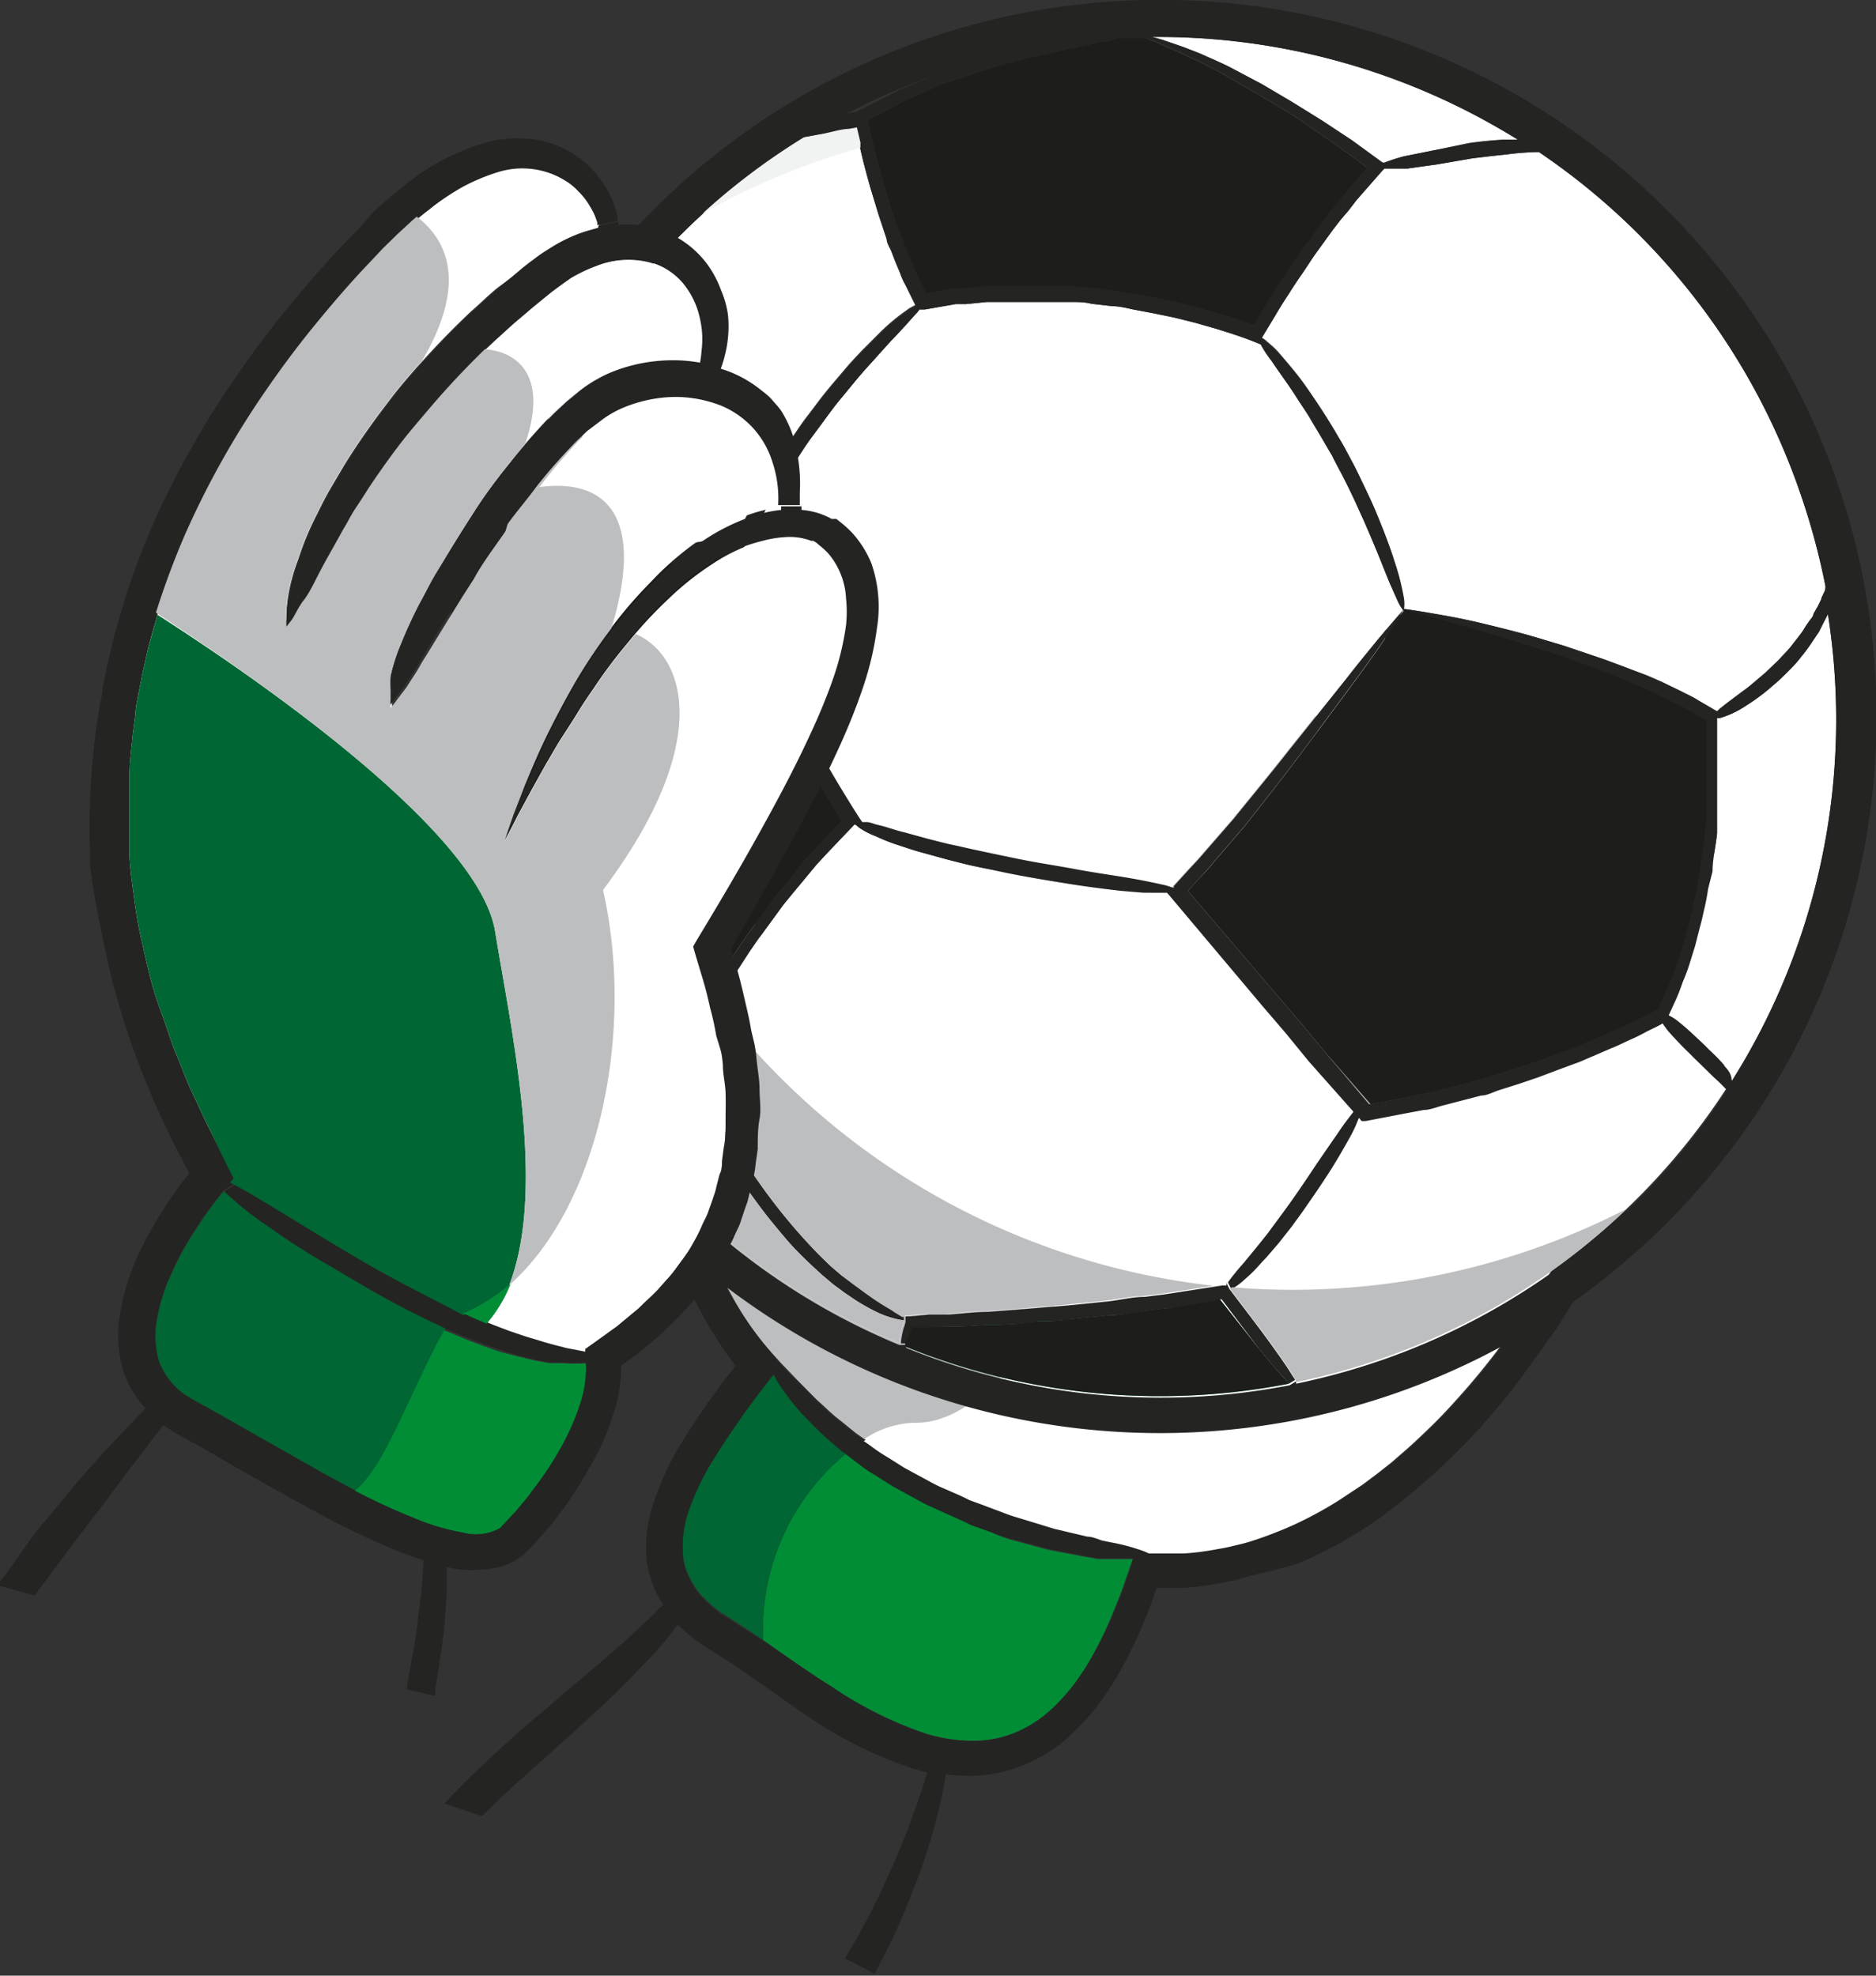 <svg xmlns="http://www.w3.org/2000/svg" viewBox="0 0 62.44 65.75"><rect x="0" y="0" width="62.44" height="65.75" fill="#333333" stroke="none"/><defs><style>.cls-1{fill:#fff;}.cls-2{fill:#242422;}.cls-3{fill:#008d36;}.cls-4{fill:#bdbec0;}.cls-5{fill:#063;}.cls-6{fill:#1d1d1b;}.cls-7{fill:#10a651;}.cls-8{fill:#f1f2f2;}</style></defs><g id="Layer_2" data-name="Layer 2"><g id="Artwork"><path class="cls-1" d="M34.13,17.14a.84.84,0,0,0-.38.39.75.75,0,0,0-.09.15c0,.06-.06.11-.08.17a3.18,3.18,0,0,0-.14.37,6.23,6.23,0,0,0-.2.8,21.33,21.33,0,0,0-.31,3.52c0,1.19,0,2.4,0,3.62,0,.6,0,1.21,0,1.83a9.83,9.83,0,0,1-.25,1.93l0,.15-.14.12-1.11.94-.51.51-.26.25a2.1,2.1,0,0,0-.24.27l-.46.54c-.14.19-.27.39-.4.59a3,3,0,0,0-.18.3,3,3,0,0,0-.16.31l-.13.31.22.11.27.13.28.1c.18.07.36.15.55.21l.58.19.58.19.59.17.15,0h.09l.07,0,.3.1.29.1.31.16.3.16.27.21a3.69,3.69,0,0,1,1.38,2.17,5,5,0,0,1,.13,1.27,5.15,5.15,0,0,1-.17,1.24,5.73,5.73,0,0,0-.3-2.41,3.65,3.65,0,0,0-.23-.54c0-.08-.1-.16-.15-.25s-.1-.17-.16-.24a5.23,5.23,0,0,0-.39-.42l-.22-.19c-.07-.06-.16-.1-.24-.16l-.23-.15L33,36.35l-.24-.12-.3-.08-.3-.09-.07,0H32l-.16,0-.6-.14c-.41-.09-.81-.23-1.22-.34l-.61-.21-.31-.11-.28-.12a6.09,6.09,0,0,1-2.19-1.47,5.5,5.5,0,0,1-.77-1.13l-.14-.28L25.66,32l-.06-.14-.24-.57a6.66,6.66,0,0,0-1.16-2,2.35,2.35,0,0,0-.82-.56l-.24-.07-.12,0h-.13l-.25,0h-.27a4.46,4.46,0,0,0-.51.07l-.13,0-.15,0-.3.09-.14,0h0A.32.32,0,0,0,21,29a1.1,1.1,0,0,0-.19.36,4.3,4.3,0,0,0-.16,1.07,11.63,11.63,0,0,0,0,1.17A21.76,21.76,0,0,0,21.07,34c.17.79.37,1.58.59,2.36a39.1,39.1,0,0,0,1.63,4.59c.33.75.68,1.48,1.07,2.18A10.15,10.15,0,0,0,25.67,45l.34.37,0,0,.49.51.66.67c.26.23.52.5.84.74l.48.39.52.37a5.28,5.28,0,0,0,.55.37l.57.36.61.33c.21.11.41.23.62.32l.64.28.31.15.33.12.64.24c.21.08.41.16.63.22l1.21.37,1.1.26c.17,0,.34.08.49.13l.45.09a6.12,6.12,0,0,1,.72.19,2.68,2.68,0,0,1,.39.15h0l.58,0c.2,0,.39,0,.58,0a8.82,8.82,0,0,0,1.15-.15,5.23,5.23,0,0,0,.57-.12,5.12,5.12,0,0,0,.56-.15c.38-.12.74-.26,1.1-.41s.72-.33,1.07-.52.68-.39,1-.61l.5-.33.48-.36.47-.37.45-.39c.3-.26.59-.54.88-.82s.56-.57.83-.87A23.06,23.06,0,0,0,50,44.72c.24-.32.48-.65.7-1s.44-.67.66-1,.41-.69.61-1.05.38-.71.56-1.07l0,0,0,0c1.23-1.8,2.52-3.55,3.71-5.34a22.49,22.49,0,0,0,1.63-2.72,6,6,0,0,0,.5-1.41,2.42,2.42,0,0,0-.06-1.34,2.61,2.61,0,0,0-.82-1.07l-.14-.11-.16-.11-.15-.1L57,28.24a1.92,1.92,0,0,0-.62-.18,2.44,2.44,0,0,0-1.35.28,5.1,5.1,0,0,0-1.22.88,12.33,12.33,0,0,0-1.61,2l0,.06c-.25.58-.53,1.14-.82,1.7-.14.28-.31.55-.48.82a6.06,6.06,0,0,1-.6.76,5.88,5.88,0,0,1,.15-.95c.07-.31.16-.61.25-.91.19-.6.39-1.19.58-1.78s.41-1.17.59-1.75.37-1.18.52-1.77c.08-.3.15-.59.21-.89s.12-.59.16-.88.08-.59.09-.88a6.17,6.17,0,0,0,0-.86,5,5,0,0,0-.12-.8,3.69,3.69,0,0,0-.3-.7,2.57,2.57,0,0,0-1.13-.94,2.53,2.53,0,0,0-.63-.13,1.19,1.19,0,0,0-.56.1,2.77,2.77,0,0,0-1,.94,7.65,7.65,0,0,0-.43.67q-.21.34-.39.72t-.36.75l-.34.77c-.22.52-.43,1-.64,1.57l-.3.8c-.1.27-.2.53-.31.79-.2.54-.43,1.06-.66,1.59a7.83,7.83,0,0,1-.36.78,3.45,3.45,0,0,1-.49.75s0-.05,0-.14v-.18a7.44,7.44,0,0,1,0-1c0-.4.12-.88.22-1.43s.21-1.17.35-1.84.29-1.4.42-2.16.25-1.57.31-2.4A7.76,7.76,0,0,0,45.93,20a2.39,2.39,0,0,0-1.36-1.65l-.27-.12L44,18.12,43.71,18a1.46,1.46,0,0,0-.22,0,1.39,1.39,0,0,0-.88.29,3.44,3.44,0,0,0-.76.84,8.37,8.37,0,0,0-.6,1.05,17,17,0,0,0-.85,2.23c-.23.73-.41,1.44-.56,2.1s-.28,1.27-.4,1.81-.23,1-.31,1.4a6.87,6.87,0,0,1-.26.91,1.93,1.93,0,0,1-.15.32,3.77,3.77,0,0,1-.19-1.24c0-.2,0-.39-.05-.58,0-.61,0-1.21-.08-1.81-.06-1.2-.1-2.4-.24-3.57a13.58,13.58,0,0,0-.31-1.71,6.11,6.11,0,0,0-.61-1.53,3.22,3.22,0,0,0-.46-.62,2.82,2.82,0,0,0-.58-.45,2.66,2.66,0,0,0-.68-.26,4.1,4.1,0,0,0-.76-.11h-.53S34.16,17.13,34.13,17.14Z"/><path class="cls-2" d="M59.27,29.38a2.84,2.84,0,0,0-.49-.82,2.58,2.58,0,0,0-.32-.34l-.35-.29-.19-.14-.17-.11-.09-.05,0,0h0l0,0h0l-.21-.11a3,3,0,0,0-.93-.24,3.18,3.18,0,0,0-1.78.45,5.94,5.94,0,0,0-1.35,1.08l-.31.34c.17-.46.32-.93.45-1.4.1-.31.18-.62.25-.93s.14-.63.2-1,.1-.65.13-1a6.92,6.92,0,0,0,0-1,4.8,4.8,0,0,0-.17-1,4,4,0,0,0-.43-1,3.23,3.23,0,0,0-.75-.85,4.18,4.18,0,0,0-.94-.58h0a3.48,3.48,0,0,0-1-.2,2.39,2.39,0,0,0-1.11.21,3.06,3.06,0,0,0-.87.6,6,6,0,0,0-.63.74c-.18.26-.34.52-.49.78s-.26.47-.37.71c0-.2.05-.41.07-.63a7.91,7.91,0,0,0-.15-2.84,3.76,3.76,0,0,0-.72-1.44,3.63,3.63,0,0,0-1.29-1l-.37-.15-.38-.13L44,16.85a2.42,2.42,0,0,0-.46-.06,2.58,2.58,0,0,0-1.66.53,4.4,4.4,0,0,0-1,1.13,7.53,7.53,0,0,0-.69,1.23,15,15,0,0,0-.86,2.42.24.24,0,0,1,0,.08c0-.18,0-.36,0-.53a13.24,13.24,0,0,0-.3-1.87,7.06,7.06,0,0,0-.69-1.85,4,4,0,0,0-.61-.84,3.21,3.21,0,0,0-.83-.68,3.77,3.77,0,0,0-1-.41,5.11,5.11,0,0,0-1-.14h-.65l-.17,0a1,1,0,0,0-.33.11,2.08,2.08,0,0,0-.91.84c-.06.08-.09.17-.14.24l-.12.25a4.59,4.59,0,0,0-.17.48c-.05.16-.1.32-.14.48a3.56,3.56,0,0,0-.1.47,23.69,23.69,0,0,0-.33,3.72c0,1.22,0,2.44,0,3.64,0,.61,0,1.21,0,1.8a9.21,9.21,0,0,1-.13,1.54l-1,.91-.52.58-.26.29a2.55,2.55,0,0,0-.24.31l-.45.63q-.21.34-.39.69c-.07.12-.11.25-.17.37s-.1.24-.14.37l-.07.24a4.45,4.45,0,0,1-1-.88,4.56,4.56,0,0,1-.59-.93l-.13-.28-.06-.13-.06-.14L26.25,31a7.82,7.82,0,0,0-1.3-2.3,3.4,3.4,0,0,0-1.2-.83,2,2,0,0,0-.35-.11l-.18-.05-.18,0-.36,0h-.36a5.59,5.59,0,0,0-.7.09l-.18,0-.15,0-.29.09-.15,0h-.08l-.06,0-.12,0a2,2,0,0,0-.38.31,2,2,0,0,0-.4.72,4.58,4.58,0,0,0-.23,1.38,11.22,11.22,0,0,0,0,1.3A20.78,20.78,0,0,0,20,34.21c.17.83.37,1.64.59,2.45a40.29,40.29,0,0,0,1.65,4.74,25.12,25.12,0,0,0,1.1,2.28,14.1,14.1,0,0,0,1.14,1.78,25.7,25.7,0,0,0-1.86,2.66,9.24,9.24,0,0,0-.82,1.77A4.59,4.59,0,0,0,21.53,52a3.85,3.85,0,0,0,.31,1,3.18,3.18,0,0,0,.23.4l-.07.07-.46.46c-.18.17-.4.36-.62.58l-.77.67-.87.74c-.3.26-.62.52-.93.8l-1,.84-.95.87c-.31.29-.61.57-.9.86s-.48.49-.71.73l1.25.42.3-.29c.28-.28.58-.55.88-.83l.94-.84.95-.85.91-.84c.59-.54,1.11-1.09,1.56-1.56.23-.24.42-.46.6-.67l.38-.49a5.25,5.25,0,0,0,.62.53l.11.08.09.06.2.13.39.24c1,.65,2,1.39,3,2.07a14,14,0,0,0,3.42,1.68l.47.13-.21.67c-.07.2-.14.41-.23.65s-.17.49-.28.76l-.35.85c-.13.3-.28.61-.42.93-.31.65-.66,1.34-1.06,2-.06.11-.13.22-.2.33.35.16.69.34,1,.51.05-.1.11-.19.15-.29.4-.75.74-1.48,1-2.17.14-.34.27-.68.39-1s.21-.63.3-.92.16-.56.23-.82l.17-.7c.06-.3.1-.54.13-.74a7.37,7.37,0,0,0,.82.05,4.89,4.89,0,0,0,2-.46,6.09,6.09,0,0,0,.89-.52,7,7,0,0,0,.75-.68,7.59,7.59,0,0,0,.65-.75c.19-.27.37-.53.54-.81a14.26,14.26,0,0,0,.86-1.7c.12-.3.25-.58.35-.88l.16-.45h.19l.65,0a9.58,9.58,0,0,0,1.31-.17,6.4,6.4,0,0,0,.63-.14l.63-.17A11.77,11.77,0,0,0,43.29,52c.4-.17.79-.37,1.17-.57s.74-.43,1.1-.66l.53-.37L46.6,50l.5-.4.48-.42c.32-.29.63-.58.93-.88s.59-.6.87-.92c.56-.63,1.09-1.29,1.59-2,.24-.34.49-.69.72-1s.45-.7.67-1.06.43-.73.63-1.1.38-.71.56-1.08c1.2-1.78,2.46-3.52,3.66-5.34.3-.46.59-.92.87-1.4a15,15,0,0,0,.78-1.49,7.35,7.35,0,0,0,.55-1.66A3.32,3.32,0,0,0,59.27,29.38ZM37.65,52.11l-.29.84c-.1.27-.22.54-.33.82a12.54,12.54,0,0,1-.79,1.55c-.14.24-.31.48-.47.71a8.14,8.14,0,0,1-.54.63,5.13,5.13,0,0,1-.61.54,3.91,3.91,0,0,1-.68.4,3.59,3.59,0,0,1-1.52.34,5.33,5.33,0,0,1-1.61-.24,12.91,12.91,0,0,1-3.11-1.55c-.5-.32-1-.66-1.5-1s-1-.7-1.52-1l-.38-.25-.19-.12-.1-.06-.08-.06a4.61,4.61,0,0,1-.57-.51,2.38,2.38,0,0,1-.41-.62,2,2,0,0,1-.21-.68,3.57,3.57,0,0,1,.19-1.53,8.55,8.55,0,0,1,.72-1.54,29.13,29.13,0,0,1,2.05-2.92l.05-.06a3.06,3.06,0,0,0,.32.52,7.51,7.51,0,0,0,.62.78c.26.26.52.55.84.83l.49.42.54.4a4.42,4.42,0,0,0,.57.39l.6.38.64.35c.21.11.42.24.64.33l.66.3.34.15.33.12L33,51a5.45,5.45,0,0,0,.65.21l1.26.34,1.15.22.51.09.46,0,.69,0Zm20.79-21a6,6,0,0,1-.5,1.41,22.49,22.49,0,0,1-1.63,2.72c-1.19,1.79-2.48,3.54-3.71,5.34l0,0,0,0c-.18.36-.37.72-.56,1.07s-.4.71-.61,1.05-.43.69-.66,1-.46.67-.7,1a23.06,23.06,0,0,1-1.53,1.87c-.27.3-.55.59-.83.87s-.58.56-.88.82l-.45.39-.47.37-.48.36-.5.33c-.33.22-.67.42-1,.61s-.7.36-1.07.52-.72.29-1.1.41a5.12,5.12,0,0,1-.56.15,5.23,5.23,0,0,1-.57.12,8.82,8.82,0,0,1-1.15.15c-.19,0-.38,0-.58,0l-.58,0h0a2.68,2.68,0,0,0-.39-.15,6.12,6.12,0,0,0-.72-.19l-.45-.09c-.15,0-.32-.09-.49-.13l-1.1-.26-1.21-.37c-.22-.06-.42-.14-.63-.22L32.61,50l-.33-.12L32,49.77l-.64-.28c-.21-.09-.41-.21-.62-.32l-.61-.33-.57-.36a5.28,5.28,0,0,1-.55-.37l-.52-.37L28,47.35c-.32-.24-.58-.51-.84-.74l-.66-.67L26,45.43l0,0L25.67,45a10.15,10.15,0,0,1-1.31-1.92c-.39-.7-.74-1.43-1.07-2.18a39.1,39.1,0,0,1-1.63-4.59c-.22-.78-.42-1.57-.59-2.36a21.76,21.76,0,0,1-.37-2.38,11.63,11.63,0,0,1,0-1.17,4.3,4.3,0,0,1,.16-1.07A1.1,1.1,0,0,1,21,29a.32.32,0,0,1,.09-.08h0l.14,0,.3-.09.15,0,.13,0a4.46,4.46,0,0,1,.51-.07h.27l.25,0H23l.12,0,.24.07a2.35,2.35,0,0,1,.82.56,6.66,6.66,0,0,1,1.16,2l.24.57.06.14.07.16.14.28a5.5,5.5,0,0,0,.77,1.13,6.09,6.09,0,0,0,2.19,1.47l.28.12.31.11.61.21c.41.11.81.25,1.22.34l.6.14L32,36h.05l.07,0,.3.09.3.08.24.12.26.11.23.15c.08.06.17.1.24.16l.22.19a5.23,5.23,0,0,1,.39.42c.06.07.1.16.16.24s.11.17.15.25a3.65,3.65,0,0,1,.23.54,5.73,5.73,0,0,1,.3,2.41,5.15,5.15,0,0,0,.17-1.24,5,5,0,0,0-.13-1.27,3.69,3.69,0,0,0-1.38-2.17l-.27-.21-.3-.16-.31-.16-.29-.1-.3-.1-.07,0h-.09l-.15,0-.59-.17L30.86,35l-.58-.19c-.19-.06-.37-.14-.55-.21l-.28-.1-.27-.13L29,34.21l.13-.31a3,3,0,0,1,.16-.31,3,3,0,0,1,.18-.3c.13-.2.26-.4.4-.59l.46-.54a2.1,2.1,0,0,1,.24-.27l.26-.25.51-.51,1.11-.94.14-.12,0-.15A9.83,9.83,0,0,0,32.84,28c0-.62,0-1.23,0-1.83,0-1.22,0-2.43,0-3.62A21.33,21.33,0,0,1,33.24,19a6.85,6.85,0,0,1,.2-.81,3.84,3.84,0,0,1,.14-.36c0-.06.06-.11.08-.17a.75.75,0,0,1,.09-.15.84.84,0,0,1,.38-.39s.06,0,.1,0h.53a4.1,4.1,0,0,1,.76.11,2.66,2.66,0,0,1,.68.26,2.82,2.82,0,0,1,.58.45,3.22,3.22,0,0,1,.46.62,6.11,6.11,0,0,1,.61,1.53,13.58,13.58,0,0,1,.31,1.71c.14,1.17.18,2.37.24,3.57,0,.6,0,1.2.08,1.81,0,.19,0,.38.05.58A3.77,3.77,0,0,0,38.72,29a1.93,1.93,0,0,0,.15-.32,6.87,6.87,0,0,0,.26-.91c.08-.39.19-.86.31-1.4s.26-1.15.4-1.81.33-1.37.56-2.1a17,17,0,0,1,.85-2.23,8.37,8.37,0,0,1,.6-1.05,3.44,3.44,0,0,1,.76-.84,1.39,1.39,0,0,1,.88-.29,1.46,1.46,0,0,1,.22,0l.33.08.26.09.27.12A2.39,2.39,0,0,1,45.93,20a7.76,7.76,0,0,1,.16,2.42c-.06.83-.18,1.63-.31,2.4s-.28,1.49-.42,2.16-.25,1.29-.35,1.84-.18,1-.22,1.43a7.44,7.44,0,0,0,0,1v.18c0,.09,0,.14,0,.14a3.45,3.45,0,0,0,.49-.75,7.83,7.83,0,0,0,.36-.78c.23-.53.46-1.05.66-1.59.11-.26.21-.52.31-.79l.3-.8c.21-.53.42-1.05.64-1.57l.34-.77q.16-.37.36-.75t.39-.72a7.65,7.65,0,0,1,.43-.67,2.77,2.77,0,0,1,1-.94,1.19,1.19,0,0,1,.56-.1,2.53,2.53,0,0,1,.63.13,2.57,2.57,0,0,1,1.13.94,3.69,3.69,0,0,1,.3.7,5,5,0,0,1,.12.8,6.17,6.17,0,0,1,0,.86c0,.29,0,.58-.09.88s-.09.59-.16.88-.13.59-.21.89c-.15.59-.32,1.18-.52,1.77s-.39,1.17-.59,1.75-.39,1.18-.58,1.78c-.09.3-.18.6-.25.91a5.88,5.88,0,0,0-.15.95,6.06,6.06,0,0,0,.6-.76c.17-.27.34-.54.48-.82.29-.56.57-1.12.82-1.7l0-.06a12.33,12.33,0,0,1,1.61-2A5.1,5.1,0,0,1,55,28.34a2.44,2.44,0,0,1,1.35-.28,1.92,1.92,0,0,1,.62.18l.15.09.15.1.16.11.14.11a2.61,2.61,0,0,1,.82,1.07A2.42,2.42,0,0,1,58.44,31.06Z"/><path class="cls-3" d="M25.4,54.58l.8.56c.5.35,1,.69,1.5,1a12.91,12.91,0,0,0,3.11,1.55,5.33,5.33,0,0,0,1.61.24,3.59,3.59,0,0,0,1.52-.34,3.91,3.91,0,0,0,.68-.4,5.13,5.13,0,0,0,.61-.54,8.14,8.14,0,0,0,.54-.63c.16-.23.33-.47.47-.71A12.54,12.54,0,0,0,37,53.77c.11-.28.23-.55.33-.82l.29-.84.08-.22-.69,0-.46,0-.51-.09-1.15-.22-1.26-.34A5.45,5.45,0,0,1,33,51l-.67-.24L32,50.6l-.34-.15-.66-.3c-.22-.09-.43-.22-.64-.33l-.64-.35-.6-.38a4.42,4.42,0,0,1-.57-.39l-.41-.31A7.6,7.6,0,0,0,25.4,54.58Z"/><path class="cls-1" d="M34.13,17.14a.84.84,0,0,0-.38.39.75.75,0,0,0-.09.15c0,.06-.06.11-.08.17a3.18,3.18,0,0,0-.14.37s0,.09,0,.14A9.8,9.8,0,0,1,35.8,23c.9,4.23,1.55,8.82,2.31,7.25a9.71,9.71,0,0,0,.49-1.7,5,5,0,0,1-.07-.78c0-.2,0-.39-.05-.58,0-.61,0-1.21-.08-1.81-.06-1.2-.1-2.4-.24-3.57a13.58,13.58,0,0,0-.31-1.71,6.11,6.11,0,0,0-.61-1.53,3.22,3.22,0,0,0-.46-.62,2.82,2.82,0,0,0-.58-.45,2.66,2.66,0,0,0-.68-.26,4.1,4.1,0,0,0-.76-.11h-.53S34.16,17.13,34.13,17.14Z"/><path class="cls-4" d="M38.6,28.5a9.71,9.71,0,0,1-.49,1.7c-.76,1.57-1.41-3-2.31-7.25a9.8,9.8,0,0,0-2.4-4.59,6.37,6.37,0,0,0-.16.66,21.33,21.33,0,0,0-.31,3.52c0,1.19,0,2.4,0,3.62,0,.6,0,1.21,0,1.83a9.83,9.83,0,0,1-.25,1.93l0,.15-.14.12-1.11.94-.51.51-.26.25a2.1,2.1,0,0,0-.24.27l-.46.54c-.14.19-.27.39-.4.59a3,3,0,0,0-.18.3,3,3,0,0,0-.16.31l-.13.31.22.11.27.13.28.1c.18.07.36.15.55.21l.58.19.58.19.59.17.15,0h.09l.07,0,.3.1.29.1.31.16.3.16.27.21a3.69,3.69,0,0,1,1.38,2.17,5,5,0,0,1,.13,1.27,5.15,5.15,0,0,1-.17,1.24,5.73,5.73,0,0,0-.3-2.41,3.65,3.65,0,0,0-.23-.54c0-.08-.1-.16-.15-.25s-.1-.17-.16-.24a5.23,5.23,0,0,0-.39-.42l-.22-.19c-.07-.06-.16-.1-.24-.16l-.23-.15L33,36.35l-.24-.12-.3-.08-.3-.09-.07,0H32l-.16,0-.6-.14c-.41-.09-.81-.23-1.22-.34l-.61-.21-.31-.11-.28-.12a6.09,6.09,0,0,1-2.19-1.47,5.5,5.5,0,0,1-.77-1.13l-.14-.28L25.66,32l-.06-.14-.24-.57a6.66,6.66,0,0,0-1.16-2,2.35,2.35,0,0,0-.82-.56l-.24-.07-.12,0h-.13l-.25,0h-.27a4.46,4.46,0,0,0-.51.07l-.13,0-.15,0-.3.09-.14,0h0A.32.32,0,0,0,21,29a1.1,1.1,0,0,0-.19.36,4.3,4.3,0,0,0-.16,1.07,11.63,11.63,0,0,0,0,1.17A21.76,21.76,0,0,0,21.07,34c.17.79.37,1.58.59,2.36a39.1,39.1,0,0,0,1.63,4.59c.33.75.68,1.48,1.07,2.18A10.15,10.15,0,0,0,25.67,45l.34.37,0,0,.49.51.66.67c.26.23.52.5.84.74l.48.39.29.21a3.13,3.13,0,0,1,1.67-.54c2.44.06,4.69-3.77,5.54-5.48s7.37-.41,10.4-1c1.91-.4,2.8-3.58,3.38-6.94.34-1.93.57-3.93.86-5.49.76-4.27-.6-6.4-1.56-6.13a7.65,7.65,0,0,0-.43.67q-.21.34-.39.72t-.36.75l-.34.77c-.22.52-.43,1-.64,1.57l-.3.8c-.1.27-.2.53-.31.79-.2.54-.43,1.06-.66,1.59a7.83,7.83,0,0,1-.36.78,3.45,3.45,0,0,1-.49.75s0-.05,0-.14v-.18C44,33,43.27,32.87,43.93,29.8c.59-2.8-.41-9.74-1.75-11.1a3.61,3.61,0,0,0-.33.44,8.37,8.37,0,0,0-.6,1.05,17,17,0,0,0-.85,2.23c-.23.73-.41,1.44-.56,2.1s-.28,1.27-.4,1.81-.23,1-.31,1.4a6.87,6.87,0,0,1-.26.91,1.93,1.93,0,0,1-.15.32A3.28,3.28,0,0,1,38.6,28.5Z"/><path class="cls-1" d="M43.93,29.8c-.66,3.07.09,3.2.82,1.41a7.44,7.44,0,0,1,0-1c0-.4.12-.88.22-1.43s.21-1.17.35-1.84.29-1.4.42-2.16.25-1.57.31-2.4A7.76,7.76,0,0,0,45.93,20a2.39,2.39,0,0,0-1.36-1.65l-.27-.12L44,18.12,43.71,18a1.46,1.46,0,0,0-.22,0,1.39,1.39,0,0,0-.88.29,3.19,3.19,0,0,0-.43.4C43.52,20.06,44.52,27,43.93,29.8Z"/><path class="cls-1" d="M49.74,34c-.58,3.36-1.47,6.54-3.38,6.94-3,.62-9.55-.68-10.4,1s-3.1,5.54-5.54,5.48a3.13,3.13,0,0,0-1.67.54l.23.16a5.28,5.28,0,0,0,.55.37l.57.36.61.33c.21.11.41.23.62.32l.64.28.31.15.33.12.64.24c.21.08.41.16.63.22l1.21.37,1.1.26c.17,0,.34.08.49.13l.45.09a6.12,6.12,0,0,1,.72.19,2.68,2.68,0,0,1,.39.15h0l.58,0c.2,0,.39,0,.58,0a8.82,8.82,0,0,0,1.15-.15,5.23,5.23,0,0,0,.57-.12,5.12,5.12,0,0,0,.56-.15c.38-.12.74-.26,1.1-.41s.72-.33,1.07-.52.68-.39,1-.61l.5-.33.48-.36.47-.37.45-.39c.3-.26.59-.54.88-.82s.56-.57.83-.87A23.06,23.06,0,0,0,50,44.72c.24-.32.48-.65.7-1s.44-.67.66-1,.41-.69.61-1.05.38-.71.56-1.07l0,0,0,0c1.23-1.8,2.52-3.55,3.71-5.34a22.49,22.49,0,0,0,1.63-2.72,6,6,0,0,0,.5-1.41,2.42,2.42,0,0,0-.06-1.34,2.61,2.61,0,0,0-.82-1.07l-.14-.11-.16-.11-.15-.1L57,28.24a1.92,1.92,0,0,0-.62-.18,2.44,2.44,0,0,0-1.35.28,5.1,5.1,0,0,0-1.22.88,12.33,12.33,0,0,0-1.61,2l0,.06c-.25.58-.53,1.14-.82,1.7-.14.28-.31.55-.48.82a6.06,6.06,0,0,1-.6.76c0-.25.06-.48.1-.72Z"/><path class="cls-1" d="M50.6,28.47C50.31,30,50.08,32,49.74,34l.6-.14c0-.08,0-.15,0-.23.07-.31.16-.61.25-.91.19-.6.39-1.19.58-1.78s.41-1.17.59-1.75.37-1.18.52-1.77c.08-.3.15-.59.21-.89s.12-.59.16-.88.08-.59.09-.88a6.17,6.17,0,0,0,0-.86,5,5,0,0,0-.12-.8,3.69,3.69,0,0,0-.3-.7,2.57,2.57,0,0,0-1.13-.94,2.53,2.53,0,0,0-.63-.13,1.19,1.19,0,0,0-.56.1,2.77,2.77,0,0,0-1,.94C50,22.07,51.36,24.2,50.6,28.47Z"/><path class="cls-5" d="M22.93,50.27a8.55,8.55,0,0,1,.72-1.54,29.13,29.13,0,0,1,2.05-2.92l.05-.06a3.06,3.06,0,0,0,.32.52,7.51,7.51,0,0,0,.62.78c.26.26.52.55.84.83l.49.42.13.09a7.6,7.6,0,0,0-2.75,6.19c-.24-.16-.48-.33-.72-.48l-.38-.25-.19-.12-.1-.06-.08-.06a4.61,4.61,0,0,1-.57-.51,2.38,2.38,0,0,1-.41-.62,2,2,0,0,1-.21-.68A3.57,3.57,0,0,1,22.93,50.27Z"/><path class="cls-6" d="M30.23,8.49l-.15-.37c0-.12-.09-.25-.14-.38L29.68,7l-.23-.77c-.08-.26-.15-.52-.22-.78s-.14-.53-.2-.79L28.88,4l.92-.48c.18-.09.35-.19.53-.26L30.88,3l.55-.23A5.37,5.37,0,0,1,32,2.6l.56-.2c.19-.06.37-.13.57-.18l.57-.16.58-.15.59-.12.58-.14c.39-.07.79-.16,1.18-.25.18,0,.37-.07.56-.13l.93,0,.21.09c.19.06.36.16.53.23a4.83,4.83,0,0,1,.52.23l.52.24c.34.18.69.34,1,.53s.66.38,1,.58.66.39,1,.6.64.42.95.64c.57.39,1.13.78,1.67,1.2l-.42.48-.28.32-.27.34-.27.34c-.09.12-.18.23-.26.35l-.51.69c-.18.23-.33.47-.5.71l-.48.72c-.15.24-.31.48-.46.73l-.33.56-.49-.17c-.22-.08-.45-.15-.68-.21l-.69-.2-.69-.17-.7-.15-.7-.13c-.23,0-.47-.07-.71-.11s-.47-.07-.7-.09l-.72-.06-.71,0H33.5l-.72,0-.71.08-.36,0-.35.06-.53.1-.28-.57a2.43,2.43,0,0,1-.16-.37Z"/><path class="cls-6" d="M40.41,28.68l1-1.16c.62-.79,1.24-1.57,1.84-2.37s1.2-1.61,1.79-2.41c.3-.4.59-.81.88-1.22l.42-.63c.14-.2.27-.42.4-.63l1.32.37,1.32.38.66.19.65.2,1.3.42.64.23c.22.07.43.15.64.24l.64.25.62.26.62.28.61.3c.2.11.41.2.6.32l.48.28c0,.38,0,.77,0,1.15s0,.84,0,1.26c0,.21,0,.42,0,.63s0,.42-.05.62c0,.42-.1.84-.16,1.25l-.1.62c0,.21-.09.41-.13.62s-.08.41-.14.61l-.16.6-.19.6c-.06.2-.14.39-.22.59a4,4,0,0,1-.24.57l-.23.5-.51.26-.58.28-.59.26-.6.26c-.2.08-.39.17-.6.24l-.6.23-.61.22-.62.2-.61.2-.62.19-1.26.32a6.42,6.42,0,0,1-.63.15l-.63.13-1.14.21L44.09,35l-.77-.93-.78-.91-3-3.51.37-.41C40.08,29.06,40.26,28.88,40.41,28.68Z"/><path class="cls-7" d="M30.28,44.38l.09-.22c.84,0,1.68,0,2.52-.07.44,0,.87,0,1.31-.08s.88,0,1.31-.1l1.32-.13c.43,0,.87-.1,1.3-.16l.66-.08c.22,0,.43-.07.65-.1l1.16-.2,1.31,1.66c.24.29.48.58.73.86.09.1.18.19.26.29a22.5,22.5,0,0,1-12.77-1.24l0-.1Z"/><path class="cls-6" d="M16.11,21.38l.05,0,.14-.07.51-.26,1-.52,1-.49.52-.24.52-.22c.17-.08.35-.15.52-.21l.53-.2.54-.18.54-.15a5.29,5.29,0,0,1,.54-.13,5.3,5.3,0,0,1,.55-.1,5.14,5.14,0,0,1,.55-.06H24l.1.43c.05.2.12.4.18.6s.12.41.19.6l.21.6.23.58.24.58c.09.19.16.39.25.58l.27.57c.18.37.36.75.56,1.12s.39.73.59,1.1c.38.68.78,1.33,1.2,2l-.72.77-.42.45-.39.48-.39.48c-.13.16-.27.31-.39.48l-.73,1c-.12.16-.24.33-.35.5l-.34.52-.34.51-.32.53-.32.54L23,34c-.17.31-.33.61-.49.93l-1.21-.45-.69-.25L20,34l-1.37-.54-.42-.16L18,33.22a22.79,22.79,0,0,1-1.89-11.84Z"/><path class="cls-1" d="M18.5,33.66l.66.33.68.31.67.3.69.28,1.38.55.1,0a2.27,2.27,0,0,0,.07.28c.06.15.13.34.22.55a6.74,6.74,0,0,0,.32.69c.26.5.58,1.07.95,1.67a22,22,0,0,0,1.26,1.81c.23.29.47.58.71.86s.51.54.76.78l.39.36.38.32.38.28.37.25a7,7,0,0,0,.68.38,3.07,3.07,0,0,0,.56.21,2.14,2.14,0,0,0,.35.07c0,.1-.06.21-.08.31a2.66,2.66,0,0,0-.07.37v.07A22.57,22.57,0,0,1,18.11,33.45Z"/><path class="cls-1" d="M56.36,34.45c-.17-.16-.33-.3-.47-.41a1.72,1.72,0,0,0-.35-.23l.24-.52A6.14,6.14,0,0,0,56,32.7a6.37,6.37,0,0,0,.23-.61l.19-.61.16-.63c.06-.2.1-.41.15-.62s.09-.42.12-.64L57,29c0-.42.11-.85.15-1.27,0-.21,0-.43,0-.64s0-.43,0-.64c0-.43,0-.85,0-1.28s0-.85,0-1.28a.27.27,0,0,0,.12,0,3.19,3.19,0,0,0,.76-.35c.14-.09.3-.19.46-.31a5.57,5.57,0,0,0,.49-.39c.17-.14.33-.29.49-.45s.33-.33.47-.52a5.75,5.75,0,0,0,.41-.56l.19-.28.15-.3.15-.29s0,0,0,0a22.56,22.56,0,0,1-3.2,15.54c-.1-.13-.21-.26-.34-.4a6.23,6.23,0,0,0-.51-.52C56.71,34.77,56.53,34.61,56.36,34.45Z"/><path class="cls-1" d="M41,42.84a2.22,2.22,0,0,0,.32-.23c.11-.1.24-.21.37-.34s.26-.29.41-.44l.44-.51.44-.56c.14-.2.29-.39.43-.6.28-.4.56-.81.81-1.2s.46-.76.64-1.08a4.83,4.83,0,0,0,.23-.45l.11-.27h0l.09.11.13,0,1.3-.25.64-.12c.22,0,.43-.1.64-.15l1.27-.33c.21,0,.42-.13.63-.19l.63-.2.62-.21.61-.23.62-.23c.21-.07.41-.17.61-.25l.6-.26c.21-.08.4-.18.6-.27a6.45,6.45,0,0,0,.59-.29c.18-.09.36-.17.53-.27a1,1,0,0,0,.09.13,1.4,1.4,0,0,0,.16.2c.12.14.27.29.43.46l.51.5.51.5a6.09,6.09,0,0,1,.44.43h0a22.49,22.49,0,0,1-11.71,9.06,22.75,22.75,0,0,1-2.63.71l0-.08c-.08-.11-.15-.23-.22-.34-.21-.32-.43-.62-.65-.93-.43-.59-.88-1.17-1.32-1.75l0,0Z"/><path class="cls-1" d="M29.33,43.4c-.19-.12-.39-.26-.61-.42l-.34-.25L28,42.44l-.36-.31-.36-.35a18.9,18.9,0,0,1-1.42-1.62c-.22-.28-.44-.58-.65-.88s-.4-.59-.59-.88c-.38-.57-.71-1.13-1-1.61s-.52-.87-.69-1.15a1.91,1.91,0,0,0-.17-.24l0-.08c.18-.35.37-.72.58-1.06l.3-.54.32-.51.32-.52.34-.51.33-.51c.12-.17.23-.34.35-.5l.73-1c.12-.16.25-.31.38-.47l.39-.47.39-.47.41-.44.84-.88,0,0c.06,0,.12.09.21.14a2.58,2.58,0,0,0,.5.25,6.21,6.21,0,0,0,.67.27c.25.08.53.18.82.26l.91.25c.32.08.65.17,1,.24l1,.21c.69.14,1.38.25,2,.35s1.26.18,1.78.24l.72.06.55,0,.24,0,.09.1,3.09,3.67.78.91.76.93L45.05,37c-.13.17-.32.41-.52.71l-.69,1c-.25.38-.52.78-.8,1.18s-.57.78-.84,1.15l-.41.51-.37.45c-.12.14-.23.26-.32.38a3.5,3.5,0,0,0-.23.3l0,.08,0,0-.14,0-1.29.2-.65.1-.65.08c-.43,0-.86.12-1.3.16l-1.3.13-1.3.11-1.31.1c-.43,0-.87.06-1.31.09l-.65,0-.65.06h-.13v.05l-.29-.18C29.69,43.61,29.52,43.52,29.33,43.4Z"/><path class="cls-1" d="M29.65,8.28l.15.39.16.38a2.11,2.11,0,0,0,.17.38l.35.71-.22.12c-.12.09-.27.19-.43.32a6.88,6.88,0,0,0-.52.46l-.59.59c-.2.21-.41.43-.62.68s-.42.49-.63.75-.41.54-.62.81-.39.56-.58.83-.36.56-.53.83l-.45.8c-.15.25-.27.5-.39.73a5.37,5.37,0,0,0-.28.63,4.18,4.18,0,0,0-.19.51h0L24.38,18h-.17l-.59,0c-.2,0-.39.05-.59.08a3.82,3.82,0,0,0-.57.11c-.19,0-.38.08-.57.14l-.55.16-.55.19c-.18.06-.36.15-.54.22l-.53.22c-.35.16-.7.32-1,.5s-.67.36-1,.56a12.37,12.37,0,0,0-1.56,1A22.7,22.7,0,0,1,26.76,4.57l.49-.09c.37-.06.73-.14,1-.19l.23,0,.12.51c.06.26.12.53.19.79s.14.53.22.79l.24.79.26.78C29.56,8,29.59,8.16,29.65,8.28Z"/><path class="cls-1" d="M45.73,21.4c-.32.39-.64.78-.94,1.17l-1.88,2.35c-.61.78-1.25,1.55-1.88,2.33l-1,1.15c-.16.19-.33.37-.5.55l-.5.55,0,.06-.25-.08c-.3-.07-.72-.16-1.24-.25s-1.12-.17-1.76-.29-1.33-.22-2-.36-1.36-.28-2-.43c-.32-.06-.63-.15-.92-.22l-.8-.22c-.26-.06-.48-.14-.69-.2l-.28-.07a1.53,1.53,0,0,0-.24-.07l-.1,0h-.09v0l-.11-.16c-.44-.69-.87-1.4-1.27-2.12-.2-.36-.4-.72-.59-1.09s-.37-.73-.55-1.1l-.26-.56c-.09-.19-.17-.38-.25-.57s-.17-.38-.24-.57l-.23-.57L25,20c-.07-.2-.13-.39-.19-.59a5.72,5.72,0,0,1-.17-.59l-.09-.32.14-.19a4.24,4.24,0,0,0,.28-.46l.35-.59c.12-.21.25-.46.4-.7s.3-.51.47-.77.35-.53.53-.81.38-.54.58-.81.39-.54.6-.8l.61-.74c.2-.24.41-.47.6-.68l.54-.6c.18-.18.33-.35.47-.5l.35-.39a.83.83,0,0,0,.13-.16l0,0,.18,0,.69-.12.34-.06.34,0,.7-.07.69,0h.7c.23,0,.47,0,.7,0l.7,0c.23,0,.46,0,.69.06l.7.08c.23,0,.46.06.69.11l.69.13.68.14.68.17.67.19c.45.14.9.28,1.32.45l.2.08v0s.05.09.08.14a4,4,0,0,0,.29.42c.11.17.24.35.38.55s.29.41.44.65.32.47.47.73.32.53.48.81l.24.41c.07.15.15.29.22.43.16.29.3.58.44.87s.26.57.39.85c.24.55.46,1.07.64,1.53.09.22.17.43.25.61s.15.34.21.47a1.65,1.65,0,0,0,.23.4l-.49.57C46.05,21,45.88,21.21,45.73,21.4Z"/><path class="cls-1" d="M48.89,4.78,47.74,5l-1,.2a6.12,6.12,0,0,0-.68.22L46,5.4l0,0L45,4.67l-1-.66-1-.62-1-.59c-.34-.18-.68-.36-1-.53s-.71-.33-1.06-.49l-.54-.21-.55-.19a4.91,4.91,0,0,0-.51-.15A22.66,22.66,0,0,1,50.52,4.65l-.47,0A11.65,11.65,0,0,0,48.89,4.78Z"/><path class="cls-1" d="M60.51,20.18l-.15.26c0,.09-.1.18-.16.27s-.12.17-.17.26-.26.35-.39.52-.29.32-.44.49l-.45.43-.46.39c-.14.12-.29.22-.42.32l-.36.27-.28.22-.08.08h0l-.6-.35c-.2-.13-.41-.22-.62-.33l-.62-.3c-.21-.09-.42-.19-.64-.27L54,22.17l-.65-.24-.65-.22-.65-.22c-.44-.13-.88-.27-1.32-.39s-.89-.23-1.34-.34-.89-.2-1.34-.28-.9-.16-1.36-.22a1.17,1.17,0,0,0,0-.47,8,8,0,0,0-.3-1.16c-.07-.23-.16-.48-.26-.75s-.21-.54-.33-.83-.25-.57-.39-.86-.28-.6-.44-.89l-.23-.43c-.08-.15-.17-.29-.25-.43s-.33-.55-.5-.81-.34-.51-.5-.74-.33-.45-.48-.63-.31-.37-.44-.52-.27-.27-.38-.36l-.09-.08L42,11.24h0l.44-.73q.21-.36.45-.72c.15-.24.31-.48.47-.71s.31-.48.48-.71l.5-.69.26-.34L44.89,7l.26-.34.28-.32L46,5.69l.08-.08h.36l.4,0,1-.14L49,5.27l.58-.07.56-.06a9.63,9.63,0,0,1,1-.08h.08A22.55,22.55,0,0,1,60,16.65a22.94,22.94,0,0,1,.76,2.87l0,.15-.12.25C60.58,20,60.55,20.09,60.51,20.18Z"/><path class="cls-2" d="M41.91,44.9c.24.29.48.58.73.86.09.1.18.19.26.29l.21-.13c-.08-.11-.15-.23-.22-.34-.21-.32-.43-.62-.65-.93-.43-.59-.88-1.17-1.32-1.75l0,0-.1-.2,0,.08,0,0-.14,0-1.29.2-.65.1-.65.08c-.43,0-.86.12-1.3.16l-1.3.13-1.3.11-1.31.1c-.43,0-.87.06-1.31.09l-.65,0-.65.06h-.13v.05l0,.1c0,.1-.06.21-.08.31a2.66,2.66,0,0,0-.07.37v.07l.23,0,.12-.33.09-.22c.84,0,1.68,0,2.52-.07.44,0,.87,0,1.31-.08s.88,0,1.31-.1l1.32-.13c.43,0,.87-.1,1.3-.16l.66-.08c.22,0,.43-.07.65-.1l1.16-.2Z"/><path class="cls-2" d="M16,31.44A23.85,23.85,0,1,0,31,1.24,23.87,23.87,0,0,0,16,31.44ZM28.25,4.29l.23,0,.12.51c.06.26.12.53.19.79s.14.53.22.79l.24.79.26.78c0,.13.08.26.14.38l.15.39.16.38a2.11,2.11,0,0,0,.17.38l.35.71-.22.12c-.12.09-.27.19-.43.32a6.88,6.88,0,0,0-.52.46l-.59.59c-.2.21-.41.43-.62.68s-.42.49-.63.75-.41.54-.62.81-.39.56-.58.83-.36.56-.53.83l-.45.8c-.15.25-.27.5-.39.73a5.37,5.37,0,0,0-.28.63,4.18,4.18,0,0,0-.19.51h0L24.38,18h-.17l-.59,0c-.2,0-.39.05-.59.08a3.82,3.82,0,0,0-.57.11c-.19,0-.38.08-.57.14l-.55.16-.55.19c-.18.06-.36.15-.54.22l-.53.22c-.35.16-.7.32-1,.5s-.67.36-1,.56a12.37,12.37,0,0,0-1.56,1A22.7,22.7,0,0,1,26.76,4.57l.49-.09C27.62,4.42,28,4.34,28.25,4.29Zm2.81-1.77-.34.14-.56.23a5.6,5.6,0,0,0-.55.27l-1.09.55,0,0-.33.07h0A22.25,22.25,0,0,1,31.06,2.52Zm7.26-1.2c.19.06.36.16.53.23a4.83,4.83,0,0,1,.52.23l.52.24c.34.18.69.34,1,.53s.66.38,1,.58.66.39,1,.6.64.42.95.64c.57.39,1.13.78,1.67,1.2l-.42.48-.28.32-.27.34-.27.34c-.09.12-.18.23-.26.35l-.51.69c-.18.23-.33.47-.5.71l-.48.72c-.15.24-.31.48-.46.73l-.33.56-.49-.17c-.22-.08-.45-.15-.68-.21l-.69-.2-.69-.17-.7-.15-.7-.13c-.23,0-.47-.07-.71-.11s-.47-.07-.7-.09l-.72-.06-.71,0H33.5l-.72,0-.71.08-.36,0-.35.06-.53.1-.28-.57a2.43,2.43,0,0,1-.16-.37l-.16-.37-.15-.37c0-.12-.09-.25-.14-.38L29.68,7l-.23-.77c-.08-.26-.15-.52-.22-.78s-.14-.53-.2-.79L28.88,4l.92-.48c.18-.09.35-.19.53-.26L30.88,3l.55-.23A5.37,5.37,0,0,1,32,2.6l.56-.2c.19-.06.37-.13.57-.18l.57-.16.58-.15.59-.12.58-.14c.39-.07.79-.16,1.18-.25.18,0,.37-.07.56-.13l.93,0Zm12.2,3.33-.47,0a11.65,11.65,0,0,0-1.16.11L47.74,5l-1,.2a6.12,6.12,0,0,0-.68.22L46,5.4l0,0L45,4.67l-1-.66-1-.62-1-.59c-.34-.18-.68-.36-1-.53s-.71-.33-1.06-.49l-.54-.21-.55-.19a4.91,4.91,0,0,0-.51-.15A22.66,22.66,0,0,1,50.52,4.65Zm10.22,15-.12.25c0,.08-.07.17-.11.26l-.15.26c0,.09-.1.18-.16.27s-.12.17-.17.26-.26.35-.39.52-.29.32-.44.49l-.45.43-.46.39c-.14.12-.29.22-.42.32l-.36.27-.28.22-.08.08h0l-.6-.35c-.2-.13-.41-.22-.62-.33l-.62-.3c-.21-.09-.42-.19-.64-.27L54,22.17l-.65-.24-.65-.22-.65-.22c-.44-.13-.88-.27-1.32-.39s-.89-.23-1.34-.34-.89-.2-1.34-.28-.9-.16-1.36-.22l1.32.37,1.32.38.66.19.65.2,1.3.42.64.23c.22.07.43.15.64.24l.64.25.62.26.62.28.61.3c.2.11.41.2.6.32l.48.28c0,.38,0,.77,0,1.15s0,.84,0,1.26c0,.21,0,.42,0,.63s0,.42-.05.62c0,.42-.1.84-.16,1.25l-.1.62c0,.21-.09.41-.13.62s-.08.41-.14.61l-.16.6-.19.6c-.06.2-.14.39-.22.59a4,4,0,0,1-.24.57l-.23.5-.51.26-.58.28-.59.26-.6.26c-.2.08-.39.17-.6.24l-.6.23-.61.22-.62.2-.61.2-.62.19-1.26.32a6.42,6.42,0,0,1-.63.15l-.63.13-1.14.21L44.09,35l-.77-.93-.78-.91-3-3.51.37-.41c.17-.19.35-.37.5-.57l1-1.16c.62-.79,1.24-1.57,1.84-2.37s1.2-1.61,1.79-2.41c.3-.4.59-.81.88-1.22l.42-.63c.14-.2.27-.42.4-.63l-.49.57c-.16.19-.33.38-.48.57-.32.39-.64.78-.94,1.17l-1.88,2.35c-.61.78-1.25,1.55-1.88,2.33l-1,1.15c-.16.19-.33.37-.5.55l-.5.55,0,.06-.25-.08c-.3-.07-.72-.16-1.24-.25s-1.12-.17-1.76-.29-1.33-.22-2-.36-1.36-.28-2-.43c-.32-.06-.63-.15-.92-.22l-.8-.22c-.26-.06-.48-.14-.69-.2l-.28-.07a1.53,1.53,0,0,0-.24-.07l-.1,0h-.09v0l-.11-.16c-.44-.69-.87-1.4-1.27-2.12-.2-.36-.4-.72-.59-1.09s-.37-.73-.55-1.1l-.26-.56c-.09-.19-.17-.38-.25-.57s-.17-.38-.24-.57l-.23-.57L25,20c-.07-.2-.13-.39-.19-.59a5.72,5.72,0,0,1-.17-.59l-.09-.32.14-.19a4.24,4.24,0,0,0,.28-.46l.35-.59c.12-.21.25-.46.4-.7s.3-.51.47-.77.35-.53.53-.81.38-.54.58-.81.39-.54.6-.8l.61-.74c.2-.24.41-.47.6-.68l.54-.6c.18-.18.33-.35.47-.5l.35-.39a.83.83,0,0,0,.13-.16l0,0,.18,0,.69-.12.34-.06.34,0,.7-.07.69,0h.7c.23,0,.47,0,.7,0l.7,0c.23,0,.46,0,.69.06l.7.08c.23,0,.46.06.69.11l.69.13.68.14.68.17.67.19c.45.14.9.28,1.32.45l.2.08v0s.05.09.08.14a4,4,0,0,0,.29.42c.11.17.24.35.38.55s.29.41.44.65.32.47.47.73.32.53.48.81l.24.41c.07.15.15.29.22.43.16.29.3.58.44.87s.26.57.39.85c.24.55.46,1.07.64,1.53.09.22.17.43.25.61s.15.34.21.47a1.65,1.65,0,0,0,.23.4,1.17,1.17,0,0,0,0-.47,8,8,0,0,0-.3-1.16c-.07-.23-.16-.48-.26-.75s-.21-.54-.33-.83-.25-.57-.39-.86-.28-.6-.44-.89l-.23-.43c-.08-.15-.17-.29-.25-.43s-.33-.55-.5-.81-.34-.51-.5-.74-.33-.45-.48-.63-.31-.37-.44-.52-.27-.27-.38-.36l-.09-.08L42,11.24h0l.44-.73q.21-.36.45-.72c.15-.24.31-.48.47-.71s.31-.48.48-.71l.5-.69.26-.34L44.89,7l.26-.34.28-.32L46,5.69l.08-.08h.36l.4,0,1-.14L49,5.27l.58-.07.56-.06a9.63,9.63,0,0,1,1-.08h.08A22.55,22.55,0,0,1,60,16.65a22.94,22.94,0,0,1,.76,2.87Zm-3.35,15.8a6.23,6.23,0,0,0-.51-.52c-.17-.18-.35-.34-.52-.5s-.33-.3-.47-.41a1.72,1.72,0,0,0-.35-.23l.24-.52A6.14,6.14,0,0,0,56,32.7a6.37,6.37,0,0,0,.23-.61l.19-.61.16-.63c.06-.2.1-.41.15-.62s.09-.42.12-.64L57,29c0-.42.11-.85.15-1.27,0-.21,0-.43,0-.64s0-.43,0-.64c0-.43,0-.85,0-1.28s0-.85,0-1.28a.27.27,0,0,0,.12,0,3.19,3.19,0,0,0,.76-.35c.14-.09.3-.19.46-.31a5.57,5.57,0,0,0,.49-.39c.17-.14.33-.29.49-.45s.33-.33.47-.52a5.75,5.75,0,0,0,.41-.56l.19-.28.15-.3.15-.29s0,0,0,0a22.56,22.56,0,0,1-3.2,15.54C57.63,35.74,57.52,35.61,57.39,35.47Zm-39.28-2,.39.21.66.33.68.31.67.3.69.28,1.38.55.1,0a2.27,2.27,0,0,0,.07.28c.06.15.13.34.22.55a6.74,6.74,0,0,0,.32.69c.26.5.58,1.07.95,1.67a22,22,0,0,0,1.26,1.81c.23.29.47.58.71.86s.51.54.76.78l.39.36.38.32.38.28.37.25a7,7,0,0,0,.68.38,3.07,3.07,0,0,0,.56.21,2.14,2.14,0,0,0,.35.07l0-.1-.29-.18c-.13-.09-.3-.18-.49-.3s-.39-.26-.61-.42l-.34-.25L28,42.44l-.36-.31-.36-.35a18.9,18.9,0,0,1-1.42-1.62c-.22-.28-.44-.58-.65-.88s-.4-.59-.59-.88c-.38-.57-.71-1.13-1-1.61s-.52-.87-.69-1.15a1.91,1.91,0,0,0-.17-.24l0-.08c.18-.35.37-.72.58-1.06l.3-.54.32-.51.32-.52.34-.51.33-.51c.12-.17.23-.34.35-.5l.73-1c.12-.16.25-.31.38-.47l.39-.47.39-.47.41-.44.84-.88,0,0c.06,0,.12.09.21.14a2.58,2.58,0,0,0,.5.25,6.21,6.21,0,0,0,.67.27c.25.08.53.18.82.26l.91.25c.32.08.65.17,1,.24l1,.21c.69.14,1.38.25,2,.35s1.26.18,1.78.24l.72.06.55,0,.24,0,.09.1,3.09,3.67.78.91.76.93L45.05,37c-.13.17-.32.41-.52.71l-.69,1c-.25.38-.52.78-.8,1.18s-.57.78-.84,1.15l-.41.51-.37.45c-.12.14-.23.26-.32.38a3.5,3.5,0,0,0-.23.3l.1.2.06,0a2.22,2.22,0,0,0,.32-.23c.11-.1.24-.21.37-.34s.26-.29.41-.44l.44-.51.44-.56c.14-.2.29-.39.43-.6.28-.4.56-.81.81-1.2s.46-.76.64-1.08a4.83,4.83,0,0,0,.23-.45l.11-.27h0l.09.11.13,0,1.3-.25.64-.12c.22,0,.43-.1.64-.15l1.27-.33c.21,0,.42-.13.63-.19l.63-.2.62-.21.61-.23.62-.23c.21-.07.41-.17.61-.25l.6-.26c.21-.08.4-.18.6-.27a6.45,6.45,0,0,0,.59-.29c.18-.09.36-.17.53-.27a1,1,0,0,0,.09.13,1.4,1.4,0,0,0,.16.2c.12.14.27.29.43.46l.51.5.51.5a6.09,6.09,0,0,1,.44.43h0a22.49,22.49,0,0,1-11.71,9.06,22.75,22.75,0,0,1-2.63.71l0-.08-.21.13a22.5,22.5,0,0,1-12.77-1.24l0-.1-.23,0A22.57,22.57,0,0,1,18.11,33.45ZM18,33.22a22.79,22.79,0,0,1-1.89-11.84l.05,0,.14-.07.51-.26,1-.52,1-.49.52-.24.52-.22c.17-.08.35-.15.52-.21l.53-.2.54-.18.54-.15a5.29,5.29,0,0,1,.54-.13,5.3,5.3,0,0,1,.55-.1,5.14,5.14,0,0,1,.55-.06H24l.1.43c.05.2.12.4.18.6s.12.41.19.6l.21.6.23.58.24.58c.09.19.16.39.25.58l.27.57c.18.37.36.75.56,1.12s.39.73.59,1.1c.38.68.78,1.33,1.2,2l-.72.77-.42.45-.39.48-.39.48c-.13.16-.27.31-.39.48l-.73,1c-.12.16-.24.33-.35.5l-.34.52-.34.51-.32.53-.32.54L23,34c-.17.31-.33.61-.49.93l-1.21-.45-.69-.25L20,34l-1.37-.54-.42-.16Z"/><path class="cls-6" d="M30.28,44.38l.09-.22c.84,0,1.68,0,2.52-.07.44,0,.87,0,1.31-.08s.88,0,1.31-.1l1.32-.13c.43,0,.87-.1,1.3-.16l.66-.08c.22,0,.43-.07.65-.1l1.16-.2,1.31,1.66c.24.29.48.58.73.86.09.1.18.19.26.29a22.5,22.5,0,0,1-12.77-1.24l0-.1Z"/><path class="cls-4" d="M18.68,19.68c-.33.18-.67.36-1,.56a12.37,12.37,0,0,0-1.56,1A22.73,22.73,0,0,1,20.69,10,23.93,23.93,0,0,0,19,19.51Z"/><path class="cls-4" d="M18.5,33.66l.66.33.68.31.67.3.69.28,1.38.55.1,0a2.27,2.27,0,0,0,.07.28c.06.15.13.34.22.55a6.74,6.74,0,0,0,.32.69c.26.5.58,1.07.95,1.67a22,22,0,0,0,1.26,1.81c.23.29.47.58.71.86s.51.54.76.78l.39.36.38.32.38.28.37.25a7,7,0,0,0,.68.38,3.07,3.07,0,0,0,.56.21,2.14,2.14,0,0,0,.35.07c0,.1-.06.21-.08.31a2.66,2.66,0,0,0-.07.37v.07A22.57,22.57,0,0,1,18.11,33.45Z"/><path class="cls-4" d="M29.33,43.4c-.19-.12-.39-.26-.61-.42l-.34-.25L28,42.44l-.36-.31-.36-.35a18.9,18.9,0,0,1-1.42-1.62c-.22-.28-.44-.58-.65-.88s-.4-.59-.59-.88c-.38-.57-.71-1.13-1-1.61s-.52-.87-.69-1.15a1.91,1.91,0,0,0-.17-.24l0-.08c.18-.35.37-.72.58-1.06l.3-.54.19-.31a24.17,24.17,0,0,0,16.56,9.38l-1.1.17-.65.1-.65.08c-.43,0-.86.12-1.3.16l-1.3.13-1.3.11-1.31.1c-.43,0-.87.06-1.31.09l-.65,0-.65.06h-.13v.05l-.29-.18C29.69,43.61,29.52,43.52,29.33,43.4Z"/><path class="cls-4" d="M41,42.84h0a24.25,24.25,0,0,0,13.16-2.62,22.5,22.5,0,0,1-8.4,5.07,22.75,22.75,0,0,1-2.63.71l0-.08c-.08-.11-.15-.23-.22-.34-.21-.32-.43-.62-.65-.93-.43-.59-.88-1.17-1.32-1.75l0,0Z"/><path class="cls-8" d="M28.25,4.29c-.27,0-.63.13-1,.19l-.49.09A22.14,22.14,0,0,0,23.39,7.1a23.7,23.7,0,0,1,4.17-1.85l1.08-.34a.94.94,0,0,1,0-.16l-.12-.51Z"/><path class="cls-1" d="M5.38,33.84c.16.43.29.86.46,1.28s.34.85.53,1.27.38.83.59,1.24l.64,1.21.2.38-.12.14.14.07.49.27.8.48,2,1.22,1.12.66c.39.22.78.44,1.18.65.8.43,1.61.81,2.38,1.16l.57.24.55.21.53.18.5.15c.31.1.61.17.87.24l.67.13,0-.12.31-.22.75-.54.71-.59c.21-.21.44-.41.65-.63l.3-.34a3.37,3.37,0,0,0,.29-.35c.17-.24.36-.47.51-.73l.23-.38c.07-.13.13-.27.19-.4s.14-.27.19-.41l.15-.42.07-.21a1.41,1.41,0,0,0,.06-.22L24,39c0-.14.05-.29.08-.44l.06-.45c0-.3,0-.6.06-.9s0-.61,0-.92-.06-.61-.09-.92A3.47,3.47,0,0,0,24,35l-.08-.46a9.21,9.21,0,0,0-.2-.91c-.07-.31-.14-.61-.23-.91l-.27-.9-.07-.25.12-.21c.66-1.14,1.33-2.28,2-3.42s1.26-2.3,1.8-3.48c.27-.58.52-1.18.73-1.78a9.18,9.18,0,0,0,.44-1.81,4.35,4.35,0,0,0,0-.88,2.51,2.51,0,0,0-.18-.82,2.46,2.46,0,0,0-.42-.69,2.8,2.8,0,0,0-.31-.28l-.08-.07h-.05l-.1-.06L27,18a2,2,0,0,0-.77-.13,3.74,3.74,0,0,0-.86.13,5.93,5.93,0,0,0-1.66.77,9.7,9.7,0,0,0-1.48,1.18,14.58,14.58,0,0,0-1.31,1.41c-.42.5-.8,1-1.17,1.56-.19.27-.37.54-.54.82s-.35.55-.53.83-.33.56-.5.84l-.48.86-.47.87c-.15.3-.3.59-.46.88.1-.31.21-.63.32-.94l.36-.93c.25-.61.51-1.22.81-1.82s.61-1.18.95-1.76a18.14,18.14,0,0,1,1.13-1.67,14.62,14.62,0,0,1,1.32-1.53A10,10,0,0,1,23.24,18a6.82,6.82,0,0,1,1.89-.94,4.36,4.36,0,0,1,.83-.17v-.12a3.73,3.73,0,0,0,0-.43,3.78,3.78,0,0,0-.19-1,3,3,0,0,0-.58-1.06A3,3,0,0,0,24,13.5a4.19,4.19,0,0,0-1.58-.29,4.64,4.64,0,0,0-1.71.36A3.34,3.34,0,0,0,20,14l-.39.34-.34.32A19,19,0,0,0,18,16.15c-.41.52-.81,1.05-1.18,1.56s-.73,1-1,1.51c-.16.25-.32.49-.46.72l-.42.68-.73,1.19c-.12.18-.2.34-.3.5s-.19.29-.27.42-.16.23-.24.33l-.18.24a1.82,1.82,0,0,1-.17.21,1.52,1.52,0,0,1,0-.27c0-.09,0-.19,0-.32A4.22,4.22,0,0,1,13,22.5a6.15,6.15,0,0,1,.34-1.07c.16-.4.36-.84.6-1.31.13-.23.26-.48.39-.73s.29-.49.45-.76c.31-.51.65-1.05,1-1.6s.76-1.1,1.2-1.64a20.82,20.82,0,0,1,1.41-1.61l.42-.39.4-.33a4.57,4.57,0,0,1,1-.61A5.45,5.45,0,0,1,22.45,12a4.78,4.78,0,0,1,.84.08v0a3.62,3.62,0,0,0,.05-.4,3,3,0,0,0-.05-1.05,2.72,2.72,0,0,0-.54-1.16,2.18,2.18,0,0,0-1.23-.76,2.87,2.87,0,0,0-1.67.14,5.19,5.19,0,0,0-.86.41l-.42.28-.2.15-.21.17-.44.36-.41.35c-.28.23-.55.49-.83.74-.53.51-1.06,1-1.55,1.58-.24.26-.48.54-.71.81s-.46.54-.68.81c-.43.54-.82,1.09-1.18,1.62-.17.26-.33.52-.5.77s-.29.51-.44.75c-.26.48-.52.92-.73,1.32s-.37.76-.56,1-.3.51-.41.67l-.18.23a1.79,1.79,0,0,1,0-.29,4.28,4.28,0,0,1,.06-.8,6.31,6.31,0,0,1,.33-1.18,9.61,9.61,0,0,1,.61-1.47c.13-.26.26-.53.42-.81l.49-.83c.35-.57.75-1.15,1.18-1.73.22-.29.44-.59.68-.88s.48-.57.74-.85c.51-.57,1.05-1.12,1.62-1.66.29-.25.56-.52.86-.77L17,9.25l.44-.35.22-.17.24-.18c.16-.12.34-.23.5-.33a5.14,5.14,0,0,1,1.09-.51l.45-.13a.17.17,0,0,0,0-.07s0,0,0-.08a2.08,2.08,0,0,0-.25-.55,2.12,2.12,0,0,0-.37-.48A2.07,2.07,0,0,0,18.8,6a2.73,2.73,0,0,0-2.29-.29,6.59,6.59,0,0,0-1.17.49A8.63,8.63,0,0,0,14.25,7c-.18.13-.35.28-.52.42l-.5.46-.48.47-.48.51c-.63.66-1.23,1.36-1.81,2.07s-1.13,1.45-1.65,2.21a29,29,0,0,0-2.67,4.78,27.23,27.23,0,0,0-.95,2.56c-.12.44-.26.88-.36,1.32l-.15.67-.13.66c0,.23-.07.45-.1.68l-.09.67c0,.45-.1.91-.11,1.36s0,.91,0,1.36c0,.23,0,.45,0,.68l0,.68c0,.45.1.9.15,1.35s.15.89.23,1.34.2.89.31,1.33S5.24,33.4,5.38,33.84Z"/><path class="cls-2" d="M29,18.74a3.49,3.49,0,0,0-.63-1,3.79,3.79,0,0,0-.42-.38l-.11-.09-.05,0-.05,0-.06,0-.11-.06-.16-.07a2.49,2.49,0,0,0-.73-.17.5.5,0,0,1,0-.12H26v.12a4.36,4.36,0,0,0-.83.17,6.82,6.82,0,0,0-1.89.94,10,10,0,0,0-1.57,1.33,14.62,14.62,0,0,0-1.32,1.53,18.14,18.14,0,0,0-1.13,1.67c-.34.58-.66,1.17-.95,1.76s-.56,1.21-.81,1.82L17.1,27c-.11.31-.22.63-.32.94.16-.29.31-.58.46-.88l.47-.87.48-.86c.17-.28.33-.57.5-.84s.35-.56.53-.83.35-.55.54-.82c.37-.53.75-1.06,1.17-1.56a14.58,14.58,0,0,1,1.31-1.41,9.7,9.7,0,0,1,1.48-1.18A5.93,5.93,0,0,1,25.38,18a3.74,3.74,0,0,1,.86-.13A2,2,0,0,1,27,18l.07,0,.1.06,0,0h0l.08.07a2.8,2.8,0,0,1,.31.28,2.46,2.46,0,0,1,.42.69,2.51,2.51,0,0,1,.18.82,4.35,4.35,0,0,1,0,.88,9.18,9.18,0,0,1-.44,1.81c-.21.6-.46,1.2-.73,1.78-.54,1.18-1.16,2.33-1.8,3.48s-1.31,2.28-2,3.42l-.12.21.07.25.27.9c.09.3.16.6.23.91a9.21,9.21,0,0,1,.2.91L24,35a3.47,3.47,0,0,1,.06.45c0,.31.08.62.09.92s0,.61,0,.92,0,.6-.06.9l-.06.45c0,.15,0,.3-.08.44l-.11.43a1.41,1.41,0,0,1-.06.22l-.07.21-.15.42c-.05.14-.13.27-.19.41s-.12.27-.19.4L23,41.5c-.15.26-.34.49-.51.73a3.37,3.37,0,0,1-.29.35l-.3.34c-.21.22-.44.42-.65.63l-.71.59-.75.54-.31.22,0,.12,0,.35a3.76,3.76,0,0,1-.2,1.37,8,8,0,0,1-.67,1.5,11,11,0,0,1-.94,1.4c-.08.12-.17.23-.26.34l-.27.32-.29.31-.15.16-.09.09A1.67,1.67,0,0,1,15.4,51a7.38,7.38,0,0,1-1.57-.47A27.86,27.86,0,0,1,10.71,49c-1-.57-2.05-1.16-3.08-1.75l-.78-.44-.39-.21-.31-.19a2.41,2.41,0,0,1-.85-1.09,2.93,2.93,0,0,1-.07-1.45,5.92,5.92,0,0,1,.49-1.53,9.59,9.59,0,0,1,.81-1.47,13.14,13.14,0,0,1,.92-1.26h0l.36-.22-.14-.07.12-.14-.2-.38L7,37.63c-.21-.41-.39-.83-.59-1.24s-.35-.85-.53-1.27-.3-.85-.46-1.28S5.12,33,5,32.53s-.21-.89-.31-1.33-.17-.89-.23-1.34-.13-.9-.15-1.35l0-.68c0-.23,0-.45,0-.68,0-.45,0-.91,0-1.36s.07-.91.11-1.36l.09-.67c0-.23.06-.45.1-.68l.13-.66.15-.67c.1-.44.24-.88.36-1.32a27.23,27.23,0,0,1,.95-2.56,29,29,0,0,1,2.67-4.78c.52-.76,1.07-1.5,1.65-2.21s1.18-1.41,1.81-2.07l.48-.51.48-.47.5-.46c.17-.14.34-.29.52-.42a8.63,8.63,0,0,1,1.09-.73,6.59,6.59,0,0,1,1.17-.49A2.73,2.73,0,0,1,18.8,6a2.07,2.07,0,0,1,.46.38,2.12,2.12,0,0,1,.37.48,2.08,2.08,0,0,1,.25.55s0,.05,0,.08l.68-.13s0-.07,0-.1a3.23,3.23,0,0,0-.25-.76,3.45,3.45,0,0,0-1-1.22,3.28,3.28,0,0,0-1.47-.63,4,4,0,0,0-1.58.07,7.56,7.56,0,0,0-2.67,1.35L13,6.55,12.48,7,12,7.55l-.49.5c-.66.69-1.28,1.4-1.88,2.13s-1.18,1.49-1.71,2.27a26.34,26.34,0,0,0-1.52,2.41,26.48,26.48,0,0,0-1.29,2.55,25.41,25.41,0,0,0-1,2.68c-.13.46-.28.91-.38,1.38l-.17.7-.14.7c0,.24-.08.48-.12.71A24.29,24.29,0,0,0,3,28.47l0,.3v.06a0,0,0,0,1,0,0c.08.68.31,1.91.31,1.85.14.72.29,1.43.47,2.13.13.46.26.93.41,1.38s.3.9.48,1.35.35.88.55,1.32.4.86.61,1.29l.47.89c-.3.38-.57.76-.83,1.16a12.29,12.29,0,0,0-.9,1.63A7.45,7.45,0,0,0,4,43.7a4.11,4.11,0,0,0,.13,2,3.4,3.4,0,0,0,.71,1.17l-.16.17c-.49.51-1.19,1.24-2,2.16-.4.46-.81,1-1.25,1.5S.59,51.87.13,52.47L0,52.62c0,.05,0,.1,0,.16l1.15.32,1.23-1.65,1.17-1.53c.73-1,1.33-1.76,1.75-2.32l.13-.17.44.28.39.21.76.43c1,.58,2.05,1.18,3.1,1.75a28.88,28.88,0,0,0,3.26,1.58l.72.25-.07,1-.2,1.59-.28,1.58,0,.13.93.21,0-.16c.09-.55.17-1.09.25-1.64s.1-1.1.14-1.65l0-.84.31.07a4,4,0,0,0,1.05,0,2.18,2.18,0,0,0,1.13-.43,1.55,1.55,0,0,0,.23-.21l.16-.16.3-.34.31-.36.28-.36a13.44,13.44,0,0,0,1-1.55,8.43,8.43,0,0,0,.77-1.73,4.8,4.8,0,0,0,.26-1.63l.53-.38.77-.64c.24-.24.49-.46.72-.71l.34-.38c.11-.13.22-.26.32-.4a7,7,0,0,0,.58-.84l.26-.44.23-.47c.06-.16.15-.31.21-.47l.16-.48.09-.25.06-.25.12-.49a3,3,0,0,0,.09-.51l.07-.5c0-.34,0-.68.06-1s0-.67,0-1-.07-.66-.1-1a4.29,4.29,0,0,0-.07-.5L25,34.28c-.05-.33-.13-.65-.21-1s-.15-.64-.25-1l-.21-.7c.61-1.07,1.23-2.15,1.83-3.24s1.26-2.34,1.81-3.56c.28-.62.53-1.24.75-1.89a10.35,10.35,0,0,0,.47-2A4.41,4.41,0,0,0,29,18.74Z"/><path class="cls-2" d="M7.82,39.43l-.36.22c.16.14.33.31.55.49s.47.37.75.57c.56.39,1.22.85,2,1.3s1.53.92,2.34,1.35c.4.22.82.42,1.22.62s.83.38,1.23.54.8.3,1.17.43l.56.17.53.13.5.09.46,0a4.42,4.42,0,0,0,.74,0h0l0-.35-.67-.13c-.26-.07-.56-.14-.87-.24l-.5-.15-.53-.18-.55-.21-.57-.24c-.77-.35-1.58-.73-2.38-1.16-.4-.21-.79-.43-1.18-.65l-1.12-.66-2-1.22-.8-.48Z"/><path class="cls-2" d="M9.53,20.61a1.79,1.79,0,0,0,0,.29l.18-.23c.11-.16.24-.38.41-.67s.34-.64.56-1,.47-.84.73-1.32c.15-.24.29-.49.44-.75s.33-.51.5-.77c.36-.53.75-1.08,1.18-1.62.22-.27.44-.54.68-.81s.47-.55.71-.81c.49-.55,1-1.07,1.55-1.58.28-.25.55-.51.83-.74l.41-.35.44-.36.21-.17.2-.15L19,9.25a5.19,5.19,0,0,1,.86-.41,2.87,2.87,0,0,1,1.67-.14,2.18,2.18,0,0,1,1.23.76,2.72,2.72,0,0,1,.54,1.16,3,3,0,0,1,.05,1.05,3.62,3.62,0,0,1-.05.4v0a4.78,4.78,0,0,0-.84-.08,5.45,5.45,0,0,0-2.19.43,4.57,4.57,0,0,0-1,.61l-.4.33-.42.39A20.82,20.82,0,0,0,17,15.39c-.44.54-.83,1.1-1.2,1.64s-.71,1.09-1,1.6c-.16.27-.3.52-.45.76s-.26.5-.39.73c-.24.47-.44.91-.6,1.31A6.15,6.15,0,0,0,13,22.5a4.22,4.22,0,0,0-.06.42c0,.13,0,.23,0,.32a1.52,1.52,0,0,0,0,.27,1.82,1.82,0,0,0,.17-.21l.18-.24q.12-.15.24-.33c.08-.13.18-.27.27-.42s.18-.32.3-.5l.73-1.19.42-.68c.14-.23.3-.47.46-.72.32-.48.67-1,1-1.51s.77-1,1.18-1.56a19,19,0,0,1,1.32-1.49l.34-.32L20,14a3.34,3.34,0,0,1,.74-.43,4.64,4.64,0,0,1,1.71-.36A4.19,4.19,0,0,1,24,13.5a3,3,0,0,1,1.13.82,3,3,0,0,1,.58,1.06,3.78,3.78,0,0,1,.19,1,3.73,3.73,0,0,1,0,.43h.72c0-.12,0-.27,0-.43a5.23,5.23,0,0,0-.07-1.2A3.84,3.84,0,0,0,26,13.67c-.09-.13-.2-.24-.3-.36s-.23-.22-.36-.32a4.06,4.06,0,0,0-.85-.53,4.29,4.29,0,0,0-.5-.19,3.63,3.63,0,0,0,.14-.46,3.87,3.87,0,0,0,.1-1.33A3.23,3.23,0,0,0,24,9.66a3.57,3.57,0,0,0-.44-.84A3.28,3.28,0,0,0,21.82,7.6a3.39,3.39,0,0,0-1.23-.12s0-.07,0-.1l-.68.13a.17.17,0,0,1,0,.07l-.45.13a5.14,5.14,0,0,0-1.09.51c-.16.1-.34.21-.5.33l-.24.18-.22.17L17,9.25l-.45.38c-.3.25-.57.52-.86.77-.57.54-1.11,1.09-1.62,1.66-.26.28-.51.56-.74.85s-.46.59-.68.88c-.43.58-.83,1.16-1.18,1.73l-.49.83c-.16.28-.29.55-.42.81a9.61,9.61,0,0,0-.61,1.47,6.31,6.31,0,0,0-.33,1.18A4.28,4.28,0,0,0,9.53,20.61Z"/><path class="cls-5" d="M5.23,43.9a5.92,5.92,0,0,1,.49-1.53,9.59,9.59,0,0,1,.81-1.47,13.14,13.14,0,0,1,.92-1.26h0c.16.14.33.31.55.49s.47.37.75.57c.56.39,1.22.85,2,1.3s1.53.92,2.34,1.35c.4.22.82.42,1.22.62l.51.24c-1.24,2.34-2,4.59-3,5.39L10.71,49c-1-.57-2.05-1.16-3.08-1.75l-.78-.44-.39-.21-.31-.19a2.41,2.41,0,0,1-.85-1.09A2.93,2.93,0,0,1,5.23,43.9Z"/><path class="cls-5" d="M13.39,42.71c-.4-.21-.79-.43-1.18-.65l-1.12-.66-2-1.22-.8-.48-.49-.27-.14-.07.12-.14-.2-.38L7,37.63c-.21-.41-.39-.83-.59-1.24s-.35-.85-.53-1.27-.3-.85-.46-1.28S5.12,33,5,32.53s-.21-.89-.31-1.33-.17-.89-.23-1.34-.13-.9-.15-1.35l0-.68c0-.23,0-.45,0-.68,0-.45,0-.91,0-1.36s.07-.91.11-1.36l.09-.67c0-.23.06-.45.1-.68l.13-.66.15-.67c.1-.43.24-.86.35-1.29C7,21.59,15.89,27.35,16.48,31c.55,3.37,1.71,8.55.47,11.77a6.26,6.26,0,0,1-1.53,1C14.76,43.41,14.07,43.07,13.39,42.71Z"/><path class="cls-3" d="M11.81,49.61a21.36,21.36,0,0,0,2,.92A7.38,7.38,0,0,0,15.4,51a1.67,1.67,0,0,0,1.23-.14l.09-.09.15-.16.29-.31.27-.32c.09-.11.18-.22.26-.34a11,11,0,0,0,.94-1.4,8,8,0,0,0,.67-1.5,3.76,3.76,0,0,0,.2-1.37h0a4.42,4.42,0,0,1-.74,0l-.46,0-.5-.09-.53-.13L16.67,45c-.37-.13-.77-.27-1.17-.43l-.72-.3C13.54,46.56,12.81,48.81,11.81,49.61Z"/><path class="cls-3" d="M15.42,43.71l.35.16.43.18A4.68,4.68,0,0,0,17,42.72,6.26,6.26,0,0,1,15.42,43.71Z"/><path class="cls-4" d="M16.48,31c.55,3.37,1.71,8.55.47,11.77,3-2.65,4.19-8.45,3.12-13.15,3.67-4.89,2.76-7.79,1.09-8.52l-.23.27c-.42.5-.8,1-1.17,1.56-.19.27-.37.54-.54.82s-.35.55-.53.83-.33.56-.5.84l-.48.86-.47.87c-.15.3-.3.59-.46.88.1-.31.21-.63.32-.94l.36-.93c.25-.61.51-1.22.81-1.82s.61-1.18.95-1.76a18.14,18.14,0,0,1,1.13-1.67c1.12-3.68-.13-5-2.4-4.7-.42.52-.81,1-1.18,1.55s-.73,1-1,1.51c-.16.25-.32.49-.46.72l-.42.68-.73,1.19c-.12.18-.2.34-.3.5s-.19.29-.27.42-.16.23-.24.33l-.18.24a1.82,1.82,0,0,1-.17.21,1.52,1.52,0,0,1,0-.27c0-.09,0-.19,0-.32A4.22,4.22,0,0,1,13,22.5a6.15,6.15,0,0,1,.34-1.07c.16-.4.36-.84.6-1.31.13-.23.26-.48.39-.73s.29-.49.45-.76c.31-.51.65-1.05,1-1.6s.76-1.1,1.2-1.64c.16-.2.32-.4.49-.59.74-2.13-.08-3.07-1.33-3.18-.42.41-.83.83-1.22,1.26-.24.26-.48.54-.71.81s-.46.54-.68.81c-.43.54-.82,1.09-1.18,1.62-.17.26-.33.52-.5.77s-.29.51-.44.75c-.26.48-.52.92-.73,1.32s-.37.76-.56,1-.3.51-.41.67l-.18.23a1.79,1.79,0,0,1,0-.29,4.28,4.28,0,0,1,.06-.8,6.31,6.31,0,0,1,.33-1.18,9.61,9.61,0,0,1,.61-1.47c.13-.26.26-.53.42-.81l.49-.83c.35-.57.75-1.15,1.18-1.73.22-.29.44-.59.68-.88s.48-.57.74-.85c1.5-2.54.89-4-.17-4.81l-.14.12-.5.46-.48.47-.48.51c-.63.66-1.23,1.36-1.81,2.07s-1.13,1.45-1.65,2.21a29,29,0,0,0-2.67,4.78,27.23,27.23,0,0,0-.95,2.56v0C7,21.59,15.89,27.35,16.48,31Z"/></g></g></svg>